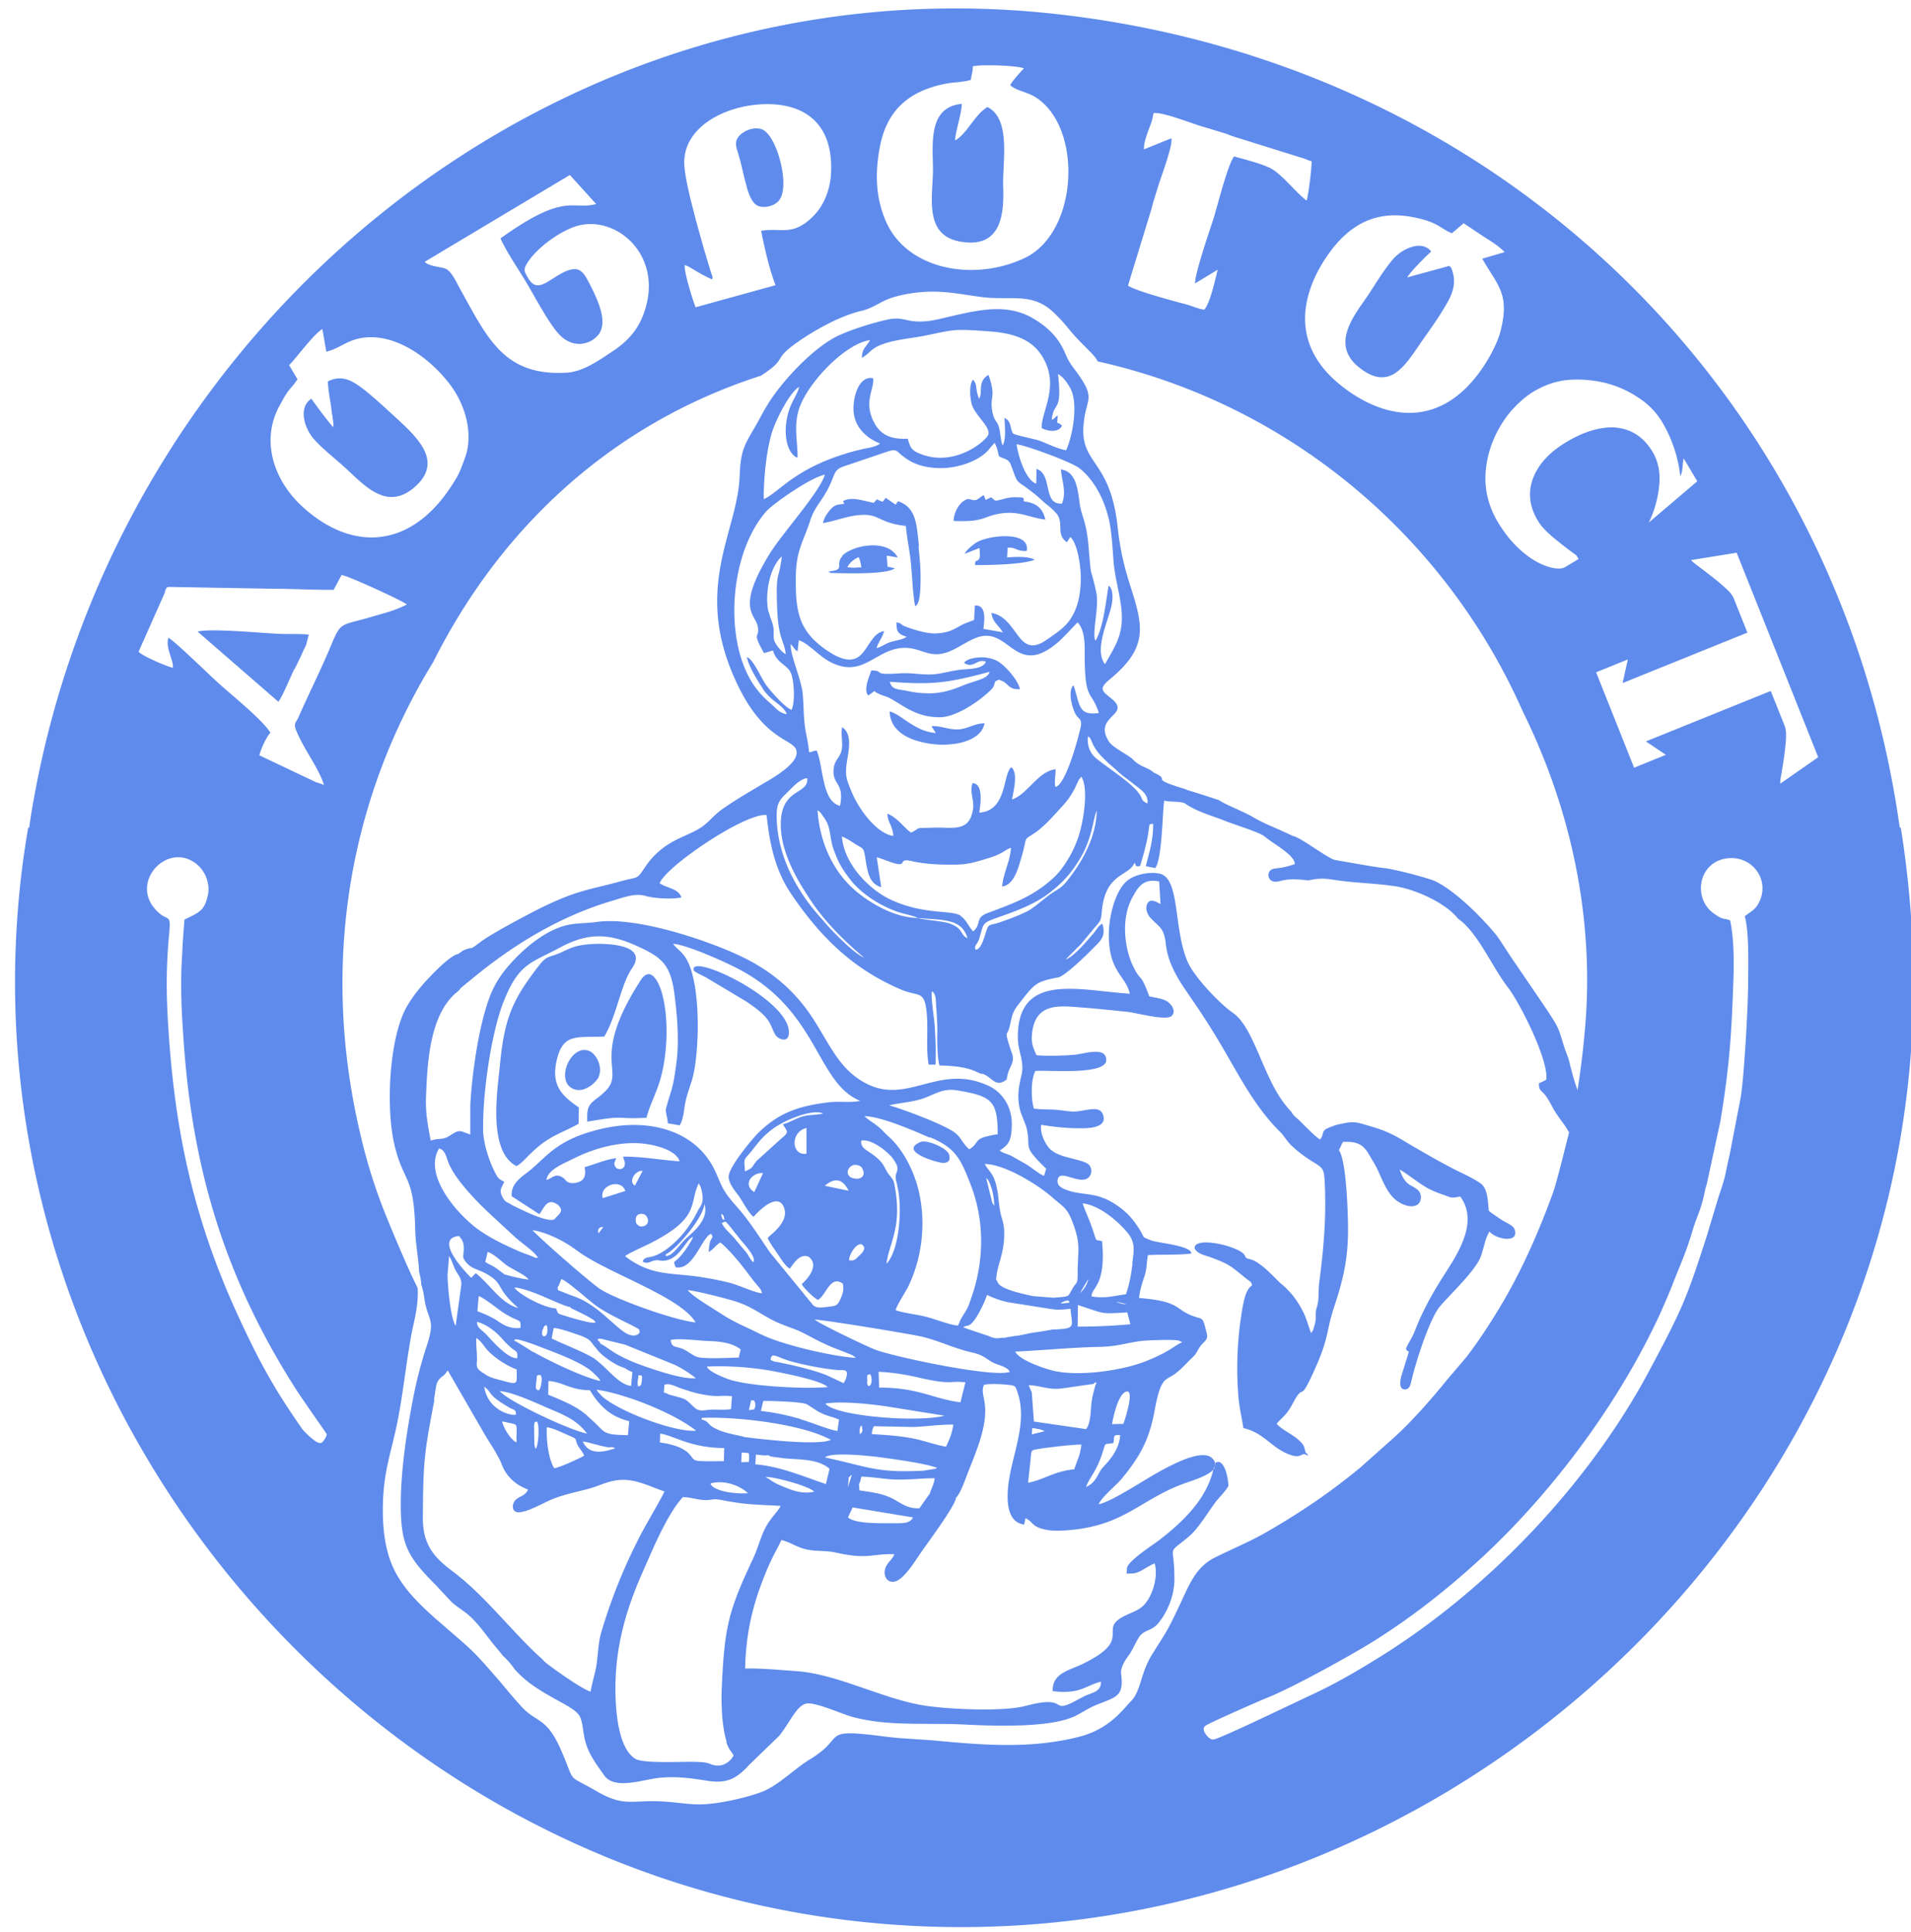 <svg xmlns="http://www.w3.org/2000/svg" width="93" height="94" viewBox="0 0 93 94"><path fill="#5f8bec" d="M46.803 11.768c-1.76-.268-1.454-1.93-1.403-3.311.038-1.176-.358-3.248 1.404-3.401 0 .46-.332 1.432-.32 1.777.587-.332.945-1.253 1.57-1.624 1.161.576.728 2.66.766 3.862.05 1.342-.09 2.992-2.004 2.697zM76.77 53.043c.28-1.713.408-3.426.434-3.976.255-5.025-.894-10-3.102-14.461-3.752-8.479-11.332-14.936-20.675-17.02-.153-.268-.243-.332-.728-.83-.587-.576-.701-.806-1.11-1.241-.383-.396-.753-.78-1.467-.933-.677-.141-1.494-.026-2.247-.116-.727-.09-1.416-.23-2.144-.268a6.91 6.91 0 00-2.13.23c-.767.205-.996.537-1.698.703-1.098.256-2.4 1.023-3.152 1.56-.958.678-.613.729-1.162 1.19-.217.178-.383.28-.549.396-7.44 2.39-12.787 7.595-15.965 13.95-4.084 6.635-5.526 14.767-3.497 23.13a26.02 26.02 0 001.136 3.618c.281.703 1.162 2.826 1.608 3.682.064.768-.178 1.675-.255 2.046-.319 1.598-.46 3.337-.817 4.91-.255 1.125-.523 1.93-.6 3.184-.063 1.15.013 2.352.422 3.337.446 1.061 1.263 1.854 2.105 2.608l1.034.895c.906.78 1.085.998 1.902 1.931.472.537.83 1.01 1.327 1.534.689.716 1.161.473 1.838 1.995.79 1.79.216 1.163 1.735 2.046 1.391.805 1.71.422 3.229.511.587.026 1.187.14 1.774.14.868.014 2.437-.344 3.165-.651.766-.333 1.506-1.1 2.246-1.547 1.57-.947.727-1.381 2.527-1.228.587.051 1.136.14 1.71.192.613.051 1.212.077 1.812.128 2.323.217 4.671.422 7.032-.18 1.136-.293 1.774-.881 2.323-1.508.14-.166.306-.294.42-.511.32-.601.333-1.228.843-2.033.753-1.202.715-1.087 1.366-2.468.434-.934.753-1.726 1.608-2.174.88-.447 1.748-.792 2.565-1.266 1.774-1.023 3.14-1.969 4.543-3.12l1.493-1.33c.906-.78 1.991-2.02 2.757-2.966l.893-1.048c.638-.806 1.391-1.982 1.915-2.89.906-1.572 1.697-3.362 2.373-5.242.102-.294.32-1.125.753-2.851-.204-.384-.536-.742-.765-1.151-.115-.217-.23-.435-.358-.614-.217-.307-.344-.217-.344-.626.14-.064.242-.103.357-.18.128-.958-1.315-3.784-1.876-4.5-.791-1.023-1.43-2.634-2.425-3.337-.574-.742-2.042-1.42-3.063-1.573-.944-.14-1.825-.153-2.769-.281-.472-.064-.779-.154-1.442 0-1.213-.154-1.302.076-1.634.064-.395-.026-.434-.588-.012-.64.433-.05.587-.09.982-.217.026-.435-1.123-1.036-1.48-1.355-.204-.18-1.544-.601-1.863-.73-.69-.28-1.392-.447-2.004-.869-.179-.115-.83-.064-1.008-.14-.09.665-.102 2.838-.434 3.286l-.46-.09c.18-.729.358-1.253.358-2.058-.243.013-.153-.051-.256.55-.05.306-.14.639-.217.946-.025.076-.127.447-.14.473-.013.025 0 .115-.153.09-.153-.026-.026-.026-.14-.167-.281.678-1.443.473-1.596 2.404-.038.447-.102.46-.319.716l-.689.831c-.09.102-.179.166-.255.256l-.498.498c.396-.127 1.06-.933 1.353-1.265.153-.167.23-.384.434-.474.204.601-.115.857-.383 1.126-.242.255-1.417 1.419-1.761 1.483-1.072.204-1.136.281-1.927 1.304-.345.435-.307.588-.46 1.164-.089.32-.178.179-.076.575.064.23.127.422.204.626.191.537-.191.665-.243 1.292-.497.396-.65 0-1.059-.218-.153-.089-.115 0-.344-.115-.562-.28-1.187-.32-1.876-.345-.128-.473-.102-1.33-.102-1.867-.013-.306-.026-.613-.052-.92-.038-.345.026-.652-.204-.818-.089.127.115 1.406.128 1.687.038.601.064 1.266.038 1.88h-.332c-.14-.742-.025-1.65-.089-2.43-.102-1.24-.37-.843-1.263-1.227-2.374-1.01-3.957-2.608-5.335-4.641-.727-1.074-1.046-2.302-1.2-3.849-1.072-.102-4.951 2.544-5.206 3.324.408.256.918.256 1.059.69-.447.09-1.315.052-1.749-.076-.523-.153-1.11.09-1.595.23-2.565.755-4.85 2.148-6.853 3.81l-.549.448c-.05.102-.178.192-.268.269-1.263 1.138-1.353 3.452-1.416 5.037-.026.793.089 1.368.23 2.11.42-.14.574 0 .956-.256.46-.307.46-.217.97-.038v-1.42c.077-1.495.396-3.746.894-5.14.28-.805.702-1.367 1.148-1.853.677-.73 1.685-1.573 2.731-1.79.434-.09.932-.077 1.391-.141 1.966-.281 5.59.959 7.198 1.764 1.404.704 2.438 1.637 3.216 2.788.88 1.304 1.34 2.634 2.719 3.324 2.029 1.023 3.522-1.023 5.934.103.715.332 1.136 1.086 1.123 1.88-.013.83-.179.984-.587 1.265.128.115.37.166.561.256l.562.32c.345.165.778.575 1.034.651l.102-.345c-1.238-1.202-.69-.92-.97-2.046l-.28-.728c-.18-.665-.103-1.151.05-1.79.153-.64-.166-1.126-.179-1.765-.05-3.286 3.012-2.327 5.45-2.186-.204-.883-.983-1.023-1.021-2.75-.026-1.035.344-2.352.944-2.787.345-.256.996-.409 1.519-.307 1.021.218.664 2.673 1.378 4.31.32.715 1.519 1.994 2.195 2.467.51.345.881 1.15 1.136 1.726.472 1.049.88 2.2 1.646 3.018.09.102.039.038.103.14.089.141.204.205.37.371.191.192.791.806.995.908.192-.269.064-.384.306-.524.128-.064.46-.192.613-.218.727-.153.766-.128 1.417.064 1.072.307 1.34.512 2.271 1.061.69.397 1.391.806 2.144 1.177.32.153.817.396 1.072.588.332.256.332.844.383 1.317.14.128.46.332.626.447.178.116.561.269.625.448.255.716-.906.499-1.225.115l-.14.294c-.116.333-.205.793-.332 1.049-.294.6-1.187 1.483-1.634 1.969-.37.396-.46.498-.74 1.112-.345.767-.702 1.867-.92 2.723-.063.256-.089.537-.344.537-.306 0-.23-.421-.178-.639l.331-1.061c.077-.294 0-.038-.102-.281.128-.307.294-.512.434-.87.358-.933.855-1.828 1.378-2.647.588-.933 1.787-2.595.83-3.887-.498.09-.383.064-.868-.102a4.48 4.48 0 01-.766-.332c-.459-.269-.918-.652-1.314-.883.102.32.242.576.46.73.242.153.586.255.574.639-.026.422-.396.485-.753.37-.957-.32-1.085-1.342-1.57-2.122-.37-.614-.485-1.01-1.468-.959-.089.14-.114.256-.204.396.37.512.447 3.043.447 3.887 0 1.432-.243 2.43-.65 3.67-.46 1.38-.23 1.509-1.035 3.26-.663 1.458-.446.589-.868 1.266-.127.23-.242.46-.395.665-.153.217-.434.435-.523.575.319.358.97.576 1.276 1.01.102.154.076.27.153.41.051.076.038-.077.09.14-.345-.255-.243.18-.894-.064-.893-.332-1.238-1.06-2.246-1.29-.09-.576-.217-1.075-.255-1.689-.09-1.253-.039-2.57.153-3.797.038-.269.09-.55.153-.806.153-.575.357-.626.37-.652-.025-.192-.128-.204-.255-.307-.779-.626-.817-.716-1.8-1.074-.28-.09-.638-.179-.74-.422-.038-.588 1.978-.153 2.4.282l.05.076c.077.128-.076-.012.077.115.077.052.128.039.242.077.524.18 1.175.946 1.43 1.164.485.396.83.856 1.123 1.457.14.307.23.652.344.946l.026-.025.025-.026.052-.102c.063-.179.127-.41.127-.588-.013-.512.051-.37.115-.793.038-.294.013-.614.051-.895.204-1.547.345-3.069.28-4.654-.037-.933-.037-.908-.663-1.291-.37-.23-.855-.601-1.097-.883-.14-.166-.281-.396-.434-.537-1.174-1.163-1.927-2.62-2.77-4.066a36.816 36.816 0 00-1.531-2.403c-.485-.717-1.136-1.573-1.25-2.686-.09-.78-.332-.805-.715-1.214-.14-.14-.307-.435-.192-.703.14-.32.485-.09.651 0l-.064-1.1c-.804-.166-1.046.307-1.314.793-.536.984-.409 2.455.09 3.426.357.69.305.192.74 1.368.293.077.586.09.842.23.166.09.523.46.242.73-.28.242-1.748-.167-2.157-.205-.765-.077-1.544-.166-2.31-.218-1.072-.089-2.17-.191-2.322 1.28-.051.472.064.702.217 1.048.46.05 1.429.025 1.901-.026.447-.051 1.506-.41 1.493.268-.012.742-2.782.474-3.445.525-.23.409-.217 1.368-.077 1.828.268.051.638.038.919.051.293.013.574.064.868.09.625.064 1.39-.384 1.582.166.217.64-.702.665-1.212.652-.6 0-1.25-.077-1.8-.166-.076.435.243 1.023.473 1.215.331.28.79.358 1.263.485.217.064.46.115.587.243a.445.445 0 01-.025.627c-.422.358-1.315-.384-1.48.038a.371.371 0 00.025.307c.064.102.191.18.332.23.855.345 1.48.051 2.54.793.459.32.752.64 1.071 1.15.268.435.077.346.574.538.345.128 1.902.243 1.953.626-.306.09-1.761.051-2.118.09-.077.396-.039.652-.18 1.061-.114.332-.216.665-.254 1.023 2.003.153 1.748.55 2.603.87.434.166.485.038.613.536.14.537.166.525-.14.831-.23.243-.218.422-.486.665-.293.282-.574.614-.919.844-.14.09-.242.128-.37.23-.357.282-.472 1.19-.587 1.727-.268 1.317-.753 2.11-1.557 3.094-.268.32-.97.882-1.123 1.24.485-.102 1.366-.652 1.787-.895.625-.37 3.037-1.956 3.714-1.368.098.088.15.176.17.255.386-.268.621.546.646 1.1-.063.192-.51.64-.65.831-.422.576-.804 1.24-1.264 1.637-1.136.959-.714.281-.714 2.071 0 .857-.37 1.65-.779 2.148-.306.371-.587.307-.855.576-.153.14-.383.703-.549.933-.166.243-.46.601-.408.998.153 1.137-.332 1.1-1.315 1.521-.344.153-.612.345-.957.511-1.2.563-3.905.474-5.385.397-1.85-.09-3.676.102-5.424-.37-.51-.142-1.787-.717-2.22-.653-.486.077-.818.92-1.34 1.573L36.44 85.89c-.638.716-1.149.895-2.03.754-.88-.14-1.748-.256-2.667-.09-.778.141-1.901.46-2.335-.166-.472-.665-.842-1.138-.983-1.93-.178-1.023-.038-1.036-1.225-1.688-1.123-.614-1.608-.96-2.144-1.534a3.584 3.584 0 00-.574-.665l-.409-.499c-.434-.524-.83-1.138-1.352-1.56-.281-.217-.6-.409-.804-.626l-.715-.768c-1.404-1.406-1.723-1.994-1.697-4.142.025-1.675.331-3.593.65-5.192a20.26 20.26 0 01.613-2.3c.447-1.356.051-1.19-.115-2.29a3.35 3.35 0 00-.153-.69 2.368 2.368 0 00-.102-.601c-.026-.665-.179-1.394-.192-2.097-.063-2.66-.561-2.225-1.008-4.092-.434-1.828-.255-5.216.587-6.712.294-.525.728-1.049 1.098-1.432.217-.23 1.046-1.1 1.416-1.151l.23-.166c.587-.256.217.064.842-.41.524-.409 2.578-1.495 3.204-1.79 1.62-.767 2.17-.767 3.739-1.201.727-.192.676-.052 1.046-.614.958-1.445 2.093-1.47 2.872-2.059.332-.255.51-.511.88-.78.639-.46 1.34-.856 2.042-1.278.434-.256 1.85-1.036 1.583-1.663-.243-.55-1.697-.46-3.037-3.567-1.902-4.385.178-7.032.293-9.679.051-1.317.217-1.521.804-2.532.204-.358.383-.716.6-1.06.689-1.1 2.157-2.673 3.344-3.261.663-.32 1.722-.652 2.5-.819.652-.127.83.09 1.443.103.549.012.944-.103 1.442-.218 1.493-.345 2.859-.677 4.122.051.728.422 1.264.934 1.596 1.727.216.511.37.639.638 1.022.88 1.254.331 1.138.242 2.558-.102 1.828 1.327 1.61 1.672 4.897.115 1.048.293 1.803.587 2.749.65 2.033.944 3.056-1.008 4.654-.536.447-.307.563.115.908 1.008.818-.92.83-.128 2.084.179.294.944.652 1.149.857.408.422.714.37 1.046.664.919.41-.383.23 1.595.819-.127 0 .268.076 1.583.524.319.217.868.41 1.557.767.65.397 1.136.537 2.029.972.293.013 1.736 1.112 2.042 1.163.28.052 2.016.358 2.297.384.625.064 1.889.41 2.425.588.663.23 1.94 1.253 3.127 2.672.28.384.497.755.778 1.164l1.595 2.34c.728 1.1.626.959.957 2.007.103.294.179.435.256.767.05.23.217.857.357 1.228zM59.12 71.199v.013a.268.268 0 01-.051.218 6.111 6.111 0 01-.018.07.507.507 0 00.043-.058l.051-.217a.35.35 0 00-.007-.039.439.439 0 00-.018.013zm-.069.302c-.267.314-1.022.536-1.322.645-2.285.792-3 2.173-6.024 2.327-.28.013-.561.013-.842-.051-.677-.141-.574-.384-.957-.55l-.064.307c-.753-.09-.855-.972-.791-1.726.127-1.599 1.02-3.184.446-4.77-.09-.243-.09-.255-.357-.294-.332-.038-.906-.076-1.25-.013-.269.576.446.844-.282 2.954-.153.448-.319.857-.497 1.304-.102.256-.37 1.049-.587 1.24-.013.384-1.557 2.43-1.813 2.826-.242.358-.727 1.113-1.123 1.24-.357.116-.6-.191-.523-.562.064-.32.357-.473.46-.755-1.136-.038-1.251.282-2.897-.09-.473-.101-.958-.037-1.417-.152-.447-.103-.804-.371-1.187-.448-.127.307-.395.729-.65 1.33-.69 1.61-1.073 3.068-1.111 4.922.715-.025 1.774.077 2.514.128 1.978.14 4.186 1.356 6.215 1.675 1.149.18 3.854.307 4.926.013 1.927-.511 1.328.243 2.08-.077.332-.14.575-.307.894-.447.344-.14.69-.192.69-.652-.754.179-.996.626-2.35.46-.037-.87.805-1.01 1.443-1.317 2.476-1.202.804-1.637 1.927-2.276.332-.192.638-.256.944-.486.422-.307.855-1.317.651-2.135-.357.128-.714.46-1.059.486l-.306.013.012-.269c.052-.358 1.238-1.112 1.557-1.355 1.926-1.47 2.425-2.562 2.65-3.445zM1.422 40.269c.064-.473.14-.96.23-1.432C5.901 15.374 27.328-1.938 51.281.67c21.85 2.378 38.236 18.617 41.171 39.599h.051c.255 1.598.434 3.222.536 4.884 1.71 28.424-23.673 51.81-51.98 48.255C16.444 90.314-1.895 67.401 1.04 42.545c.09-.755.204-1.522.332-2.276zm14.204 29.945c.153-.09.306-.397.268-.448-.357-.524-1.174-1.675-1.519-2.212-3.573-5.613-5.105-11.06-5.475-17.478a29.001 29.001 0 01-.076-2.775c.012-.473.05-.908.064-1.38l.089-1.177c.74-.358.97-.435 1.136-1.176.127-.537-.102-1.215-.626-1.586-1.378-.984-3.14.92-1.927 2.263.626.703.779.064.664 1.279-.128 1.457-.14 2.608-.051 4.168.28 4.82 1.085 9.244 3.369 14.231 1.072 2.34 1.825 3.695 3.19 5.639.052.064.702.754.894.64zm68.34-28.436c-1.34.23-1.595 1.981-.523 2.697.447.307.37.167.753.307.179.78.192 1.982.166 2.737-.09 2.761-.191 4.334-.638 7.032l-.664 3.069c-.038.14-.063.191-.089.32-.179.933-.37 1.163-.613 1.968-.306 1.049-.6 1.65-.97 2.609-.165.422-.344.83-.536 1.266-1.927 4.257-5.117 8.617-8.601 11.878-1.62 1.509-3.408 2.94-5.36 4.168-1.123.703-3.74 2.148-5.028 2.698-.485.192-2.757 1.19-3.165 1.42a.48.48 0 00-.09.076c-.14.192.256.665.447.614.28-.013 4.16-1.893 4.964-2.263 1.136-.537 2.298-1.228 3.357-1.893 5.322-3.375 10.056-8.49 12.864-13.745 1.633-3.056 1.825-3.516 2.795-6.508l.612-2.033c.383-1.112.268-.92.524-1.995l.536-2.774c.178-1.036.37-4.565.37-5.716 0-.754.05-2.365-.166-3.132.383-.282.549-.345.727-.742.498-1.125-.46-2.276-1.672-2.058zM74.752 18.98a4.11 4.11 0 00-.791.588c-.242.217-.46.46-.65.716-.562.78-.894 1.611-.996 2.519-.102.908.09 1.764.561 2.57.281.473.587.87.906 1.19.32.319.638.562.945.74.319.18.6.282.855.333.255.051.46.038.6-.051l.638-.384-.102-.179a19.84 19.84 0 01-1.187-.92c-.332-.294-.562-.537-.69-.767-.446-.742-.497-1.484-.178-2.2.28-.626.804-1.176 1.582-1.636.817-.486 1.57-.716 2.26-.704.829.039 1.467.435 1.926 1.202.281.473.383 1.036.307 1.688a5.215 5.215 0 01-.498 1.74l2.36-2.008-.663-1.113a2.532 2.532 0 00-.05.422c-.026.218-.065.371-.116.435a6.573 6.573 0 00-.855-2.583 3.623 3.623 0 00-1.161-1.215 5.138 5.138 0 00-1.62-.728 5.804 5.804 0 00-1.762-.154 3.825 3.825 0 00-1.608.499zm12.099 16.34c.064.154.076.359.064.64-.013.281-.052.562-.09.856-.038.295-.09.563-.127.819a2.568 2.568 0 00-.064.498l1.85-1.29-.944-2.366-2.08-5.217-.945-2.366-2.22.358c.05.064.178.167.382.32.205.154.422.32.651.499.23.179.447.358.651.55.204.179.332.345.396.498l.663 1.662-6.074 2.455.255-1.15-1.544.626.357.895 1.136 2.851.357.896 1.544-.627-.97-.652 6.075-2.455.664 1.662zM66.112 17.856c-1.429-1.177-.089-2.647.524-3.58.357-.55.663-1.062 1.11-1.611.472-.589 1.48-1.01 1.902-.422-.243.204-1.047 1.022-1.162 1.253l1.876-.512c.204-.05.115-.064.243.013.357.78.025 1.407-.281 1.918-.332.563-.715 1.1-1.085 1.624-.855 1.227-1.582 2.583-3.14 1.304zm-1.505-5.434c-1.187 1.713-1.902 4.194.523 6.227 1.57 1.316 4.084 2.352 6.24.204.766-.754 1.468-1.982 1.66-2.762.459-1.815-.166-2.212-.894-3.503l1.085-.32c-.268-.294-.715-.562-.996-.741l-.995-.665-.574.486c-.51-.205-.626-.46-1.442-.678-1.978-.537-3.42.051-4.607 1.752zM56.12 9.838a6.428 6.428 0 01-.128.473l-1.097 3.58c.255.23 2.246.767 2.795.908.331.09.612.23.918.268.294-.345.524-1.445.651-1.943l-1.097.665c-.026-.46.727-2.634.88-3.107.192-.614.728-2.75 1.021-3.069.485.14 1.506.384 1.902.652.523.345 1.097 1.087 1.62 1.496.077-.153.269-1.7.243-1.918-.179-.038-.268-.102-.447-.153l-3.356-1.05c-.166-.05-.28-.115-.46-.166l-.97-.294c-.523-.14-2.003-.742-2.45-.678-.05.167-.05.282-.102.422-.127.371-.396.96-.37 1.343L57 6.73c.102.268-.46 1.79-.6 2.212l-.268.87zM43.154 10.86c1.046 2.25 4.224 2.864 6.7 1.7 2.616-1.227 2.858-6.29.587-7.8-.434-.293-.97-.332-1.277-.613.039-.14.536-.69.664-.818-.28-.141-2.067-.205-2.489-.103.013.269-.076.448-.089.652-.204.103-.868.128-1.148.18-1.825.332-2.961 1.278-3.293 3.145-.204 1.1-.242 2.39.345 3.657zm-9.827 2.033c-.064.268.383 1.7.523 2.058l3.892-1.074c-.319-.83-.536-1.828-.701-2.646.982-.167 1.531.294 2.54-.716.586-.589.854-1.433.867-2.213.064-2.365-1.366-3.26-3.178-3.234-1.952.025-4.045 1.112-3.969 2.928.039.741.37 1.956.575 2.749.127.473.268.959.395 1.419l.32 1.061c.089.269.101.23.063.37-.51-.23-.727-.383-1.149-.626zM27.724 8.52l-7.057 4.22c.178.204.727.242.982.319.307.102.55.652.74.997 1.34 2.404 2.132 4.245 5.17 4.079.842-.051 1.582-.6 2.322-1.087.753-.511 1.174-1.074 1.417-1.713 1.11-2.877-1.34-4.974-3.318-4.31-.856.295-2.004 1.152-2.387 1.893-.115.23-.064.32.102.601.268.46.549.448 1.021.154.345-.205.779-.537 1.2-.576.42-.038.6.371.83.819.382.754.816 1.738.408 2.327-.332.473-1.238.83-2.004-.039-.46-.537-1.021-1.572-1.404-2.237-.446-.78-1.008-1.547-1.39-2.366 3.177-2.288 3.483-1.355 4.657-1.675L27.737 8.52zM13.571 19.798c-.88 1.688-.23 3.58 1.123 4.833 2.412 2.225 5.258 2.084 7.249-.946.396-.588.46-.793.69-1.42.37-.996.127-2.39-.703-3.515-.97-1.304-2.616-2.494-4.173-2.327-.855.09-1.161.511-1.876.69l-.191-1.1c-.421.23-1.328 1.484-1.621 1.752l.408.69c-.383.576-.37.32-.906 1.356zm-5.539 9.014l-1.289 2.903c.256.243 1.392.716 1.672.78.051-.333-.383-.997-.217-1.458.256.102 2.08 1.893 2.476 2.238.574.524 2.08 1.726 2.489 2.378-.204.192-.51.895-.536 1.1l2.744 1.304c.153.05.268.077.395.14-.23-.792-.983-1.739-1.353-2.66-.14-.344 0-.395.102-.613.485-1.112 1.11-2.353 1.545-3.4.561-1.344.446-1.037 2.106-1.535.65-.192 1.02-.269 1.633-.576-.191-.179-2.96-1.445-3.178-1.432l-.383.716c-.97.013-1.94-.05-2.91-.05l-5.117-.09c-.14.025-.14.115-.191.243zm6.292 3.734c-.153.32-.613 1.42-.778 1.598L9.615 30.73c.715-.166 3.088.077 4.071.115.332.013 1.072-.012 1.34.039l-.115.447c-.05.154-.128.269-.191.422-.115.269-.256.537-.383.806zM37.947 9.71c-.243.345-.804.435-1.085.294-.332-.166-.485-.754-.574-1.112-.115-.422-.192-.819-.307-1.228-.14-.511-.306-.767.051-1.112.32-.294.83-.384 1.11-.23.69.37 1.29 2.685.805 3.375zM16.774 22.739c-.472-.435-1.046-.87-1.48-1.355-.51-.563-.778-1.586-.14-1.982.319.447.714.984 1.059 1.38.013-.05.013-.05.013-.114s0-.064-.013-.141l-.038-.294c-.039-.192-.051-.384-.077-.55-.051-.332-.14-.805-.14-1.125.727-.37 1.276.026 1.786.422.51.409 1.009.87 1.494 1.317 1.072.984 2.36 2.16.944 3.401-1.366 1.19-2.438-.077-3.42-.972zm32.224 4.386c.307-.026 1.073-.077 1.353.115-.625.23-2.13.256-2.897.256-.012-.333.115-.116.205-.32.05-.102.012-.371.012-.512l-.727.282c.09-.18.37-.422.574-.55.587-.358 2.63-.588 2.45.409-.497.038-.548-.205-.931-.153l-.026.46zm1.877-1.829l-.003-.013h.003zm-.003-.013c-.854-.115-1.313-.46-2.282-.28-.766.14-.715.408-2.182.344.013-.396.23-.78.472-.959.268-.191.32-.064.536-.05.153.012.306-.18.46-.244l.089.23.268-.127c.217.153.115.217.523.102.472-.128.562-.115 1.021-.09.115.18-.013.052.064.192.595.064.914.34 1.03.882zm-6.174 1.28c.05.498.102 1.01.102 1.52 0 .256 0 1.075-.153 1.305-.102.14 0 .038-.115.102-.115-.678-.128-1.266-.192-1.969-.05-.665-.204-1.291-.255-1.93-1.187-.129-1.289-.512-1.94-.538-.765-.025-1.429.294-2.093.397.051-.269.217-.486.345-.64.217-.243.319-.255.69-.294-.052-.14-.129-.128.114-.204.408-.115.919.09 1.327.153l.14-.166.281.115.051-.051.102-.14.485.332.115-.167c.906.307.906 1.151 1.021 2.2zm-3.714.485c.472-.511 2.208-.87 2.705.077l-.535-.09.038.537.357.077c-.383.32-2.501.243-3.114.23l-.115-.064.115-.026c.702-.076.192-.332.562-.728zm.702.563h.23c-.026-.167-.051-.384-.14-.5-.218.103-.447.282-.537.487l.217.025h.23zM29.14 52.39c-.115.269-.651.754-1.136.627-1.046-.269-.28-2.212.638-1.893.357.115.702.767.498 1.253zm-.97 1.496l-.013.793c-.587.332-1.136.511-1.659.882-.727.511-1.02 1.01-1.365 1.176-1.443-.729-.894-3.887-.804-4.91.204-2.199.6-3.107 1.646-4.513.676-.908.561-.64 1.302-.959.204-.09.344-.166.548-.243.651-.256 2.119-.256 2.744.038.434.205.485.537.192.96-.55.792-.728 2.263-1.353 3.324-1.34.064-2.017-.192-2.323 1.189-.28 1.266.345 1.739 1.085 2.263zm3.93-1.253c-.178.575-.497 1.19-.638 1.752-1.633.09-.893-.154-2.884.192 0-.448-.025-.678.243-.947.217-.204.319-.217.65-.55.983-.997-.778-1.521 1.698-5.37.498-.78.906.09 1.06.665.331 1.253.254 3.018-.128 4.258zm10.48-19.026c-.344.243-.306.256-.357.192-.192-.307.09-.895.179-1.176.701 0-.052.243 1.39.14.55-.038 1.034.077 1.57.052.46-.026.932-.18 1.391-.23.409-.039 1.085-.026 1.226-.384-.409-.192-.613.37-1.06.05.051-.076 0-.012.09-.089.191-.14.574-.179.79-.179.333.013.626.09.856.256.306.218.868.818.983 1.292-.55.038-.562-.269-.868-.397-.28-.115-.153-.038-.23-.025-.191.025-.09.23-.28.422-.55.562-1.71 1.355-2.502 1.368-1.123.012-1.736-.525-2.412-.908-.294-.154-.472-.14-.779-.345zm5.59-.92c-1.978.524-2.718.652-4.862.486.076.383.382.357.79.434.41.09.716.128 1.15.128.587 0 1.135-.179 1.62-.384.677-.268 1.174-.306 1.29-.652zm-2.82 2.646c.459-.025.855.192 1.314.154.434-.026.779-.294 1.25-.294-.178.933-1.62 1.125-2.526 1.01-1.021-.128-2.055-.537-2.093-1.586.332.077.727.422 1.034.601.344.218.727.41 1.212.448l-.204-.32zM34.4 47.583c-.115-.077-.613-.282-.638-.371-.268-.92 4.9 1.508 4.62 3.145-.064.384-.524.205-.651-.013-.294-.498-.14-.78-1.43-1.624zm10.414 7.978c.293-.115 1.289.294 1.378.626.064.256-.026.384-.268.397-.255.013-2.259-.563-1.11-1.023zm-.128-10.894c.153.077 1.097.14 1.442.243.779.23.562.563.957.742-.28-.985-1.225-.87-2.399-.985-.587-.243-.83-.14-1.825-.665-.549-.294-1.11-.741-1.417-1.125-.408-.511-.65-.882-.906-1.637-.115-.358-.115-.677-.217-1.022a1.542 1.542 0 00-.217-.435c-.115-.154-.166-.269-.319-.358.09 1.317.575 2.621 1.493 3.58.6.64 2.042 1.65 3.408 1.662zm-7.542-11.136c-.205-.295-.74-1.138-.792-1.56.332.128.677 1.023.957 1.393.23.307.894 1.062 1.213 1.177.179-.384.127-1.394-.026-1.778-.153-.409-.702-.485-.88-1.112l-.434.128c-.6-1.074-.23-.678-.294-1.24-.076-.665-1.135-.831.575-3.606.638-1.023 2.412-2.966 2.68-3.836-.702.128-2.54 1.432-2.846 1.777-1.544 1.752-1.966 5.09-1.162 7.352.32.895.753 1.496 1.417 2.046.217.192.383.435.74.473-.191-.46-.702-.562-1.161-1.214zm1.633-11.265c-.65-.345-.689-1.713-.242-2.647.102-.217.306-.55.357-.793-.421.218-1.11 1.522-1.327 2.225-.268.87-.409 2.276-.396 3.235.779-.332 1.608-1.688 4.837-2.442.191-.038.69-.115.817-.269-.6-.23-1.187-.728-1.276-1.483-.077-.69.23-1.84.944-1.688.077.486-.472 1.126.025 2.11.294.588.766.882 1.66.831.114.371.14.525.497.69 1.736.78 3.318-.587 3.42-.882.14-.383-.689-.971-.816-1.534-.077-.345-.115-.857.064-1.138.05.039.025 0 .076.077.077.115.09.23.102.358.038.243.051.281.128.486.204-.32-.102-.831.46-1.164.395 1.164.038.985.19 1.816.09.447.23.422.32.742.076.268.076.652.178.882.179-.32.102-.934.09-1.343.332.154.255.448.408.755.243.128.996.243 1.34.37.37.141.855.384 1.25.448.307-.652.613-2.263.205-3.018-.153-.28-.37-.575-.6-.69.217 1.93-.204 1.279-.306 2.225.217-.09.09-.09.293-.205l-.025.345c.115.052.166.064.23.154-.154.332-.651.281-.983.115-.051-.729.817-1.918.153-3.26-.447-.908-1.225-1.305-2.489-1.433-.484-.038-1.403-.115-1.876-.076-.484.038-1.174.217-1.684.307-.715.127-1.723.204-2.297.6-.166.116-.37.359-.562.435.013-.473.23-.537.396-.856-1.213.153-3.14 2.173-3.484 3.452-.217.78-.039 1.47-.039 2.237zm15.353 6.61c.025.192 0 .371-.026.537-.14.742-.88 2.187-.331 2.903.638-1.113 1.008-1.624.727-3.197-.102-.6-.255-1.163-.306-1.777-.051-.64-.077-1.279-.192-1.892-.191-.985-.689-2.059-1.48-2.673-.357-.28-2.476-1.074-3.05-1.163.102.703.485 1.777.957 1.918l.013-.716c.804.255.28 1.751 1.238 1.687.23-.562 0-1.074-.051-1.662.74.103.816.934.918 1.675.103.703.32.78.434 2.136.14 1.687.077.805.37 2.173.154.716-.23 2.008-.038 2.353.383-.652.498-1.854.638-2.685.128.102.166.243.179.396zm-5.31 1.893l-.02-.004.02.042zm-.02-.004c-.182-.337-.48-.45-.553-.942 1.314.23 1.263 2.276 2.654 1.33.447-.308.932-.614 1.212-1.062.358-.55.485-1.24.485-1.982 0-.588-.166-1.675-.51-1.982l-.166.256c-.549-.37-.14-.92-.485-1.368a3.043 3.043 0 00-.472-.448c-.179-.14-.332-.294-.51-.447-1.136-.934-.83-.37-1.264-1.509-.115-.294-.32-.268-.574-.409-.077-.269-.077-.41-.217-.652l-.217.243c-.485.665-1.621.984-2.374.984-.83 0-1.48-.204-2.055-.741-.217-.205-.357-.128-.676-.026l-1.965.665c-.677.217-.37.448-1.06 1.522-.242.37-.472.652-.625 1.138-.383 1.163-.702 1.444-.702 2.915 0 1.521.166 2.442 1.43 3.337 1.518 1.074 1.812.192 2.207-.358.179-.243.307-.448.664-.524-.077.307-.28.537-.37.83.28-.076.421-.217.715-.306.255-.077.548-.102.752-.243-.408-.14-.497-.217-.497-.703.255.038.191.102.408.192.396.153 1.072.37 1.531.345.753-.039.97-.294 1.366-.473l.472-.18.039-.703c.663-.063.408 1.023.42 1.138zm-11.39-1.006c.076.37.242.562.242.959 0 .332-.025.422.153.677.077.128.294.371.434.435-.076-.69-.37-.703-.421-2.314-.064-1.816.09-1.24.23-2.442-.626.562-.83 1.905-.651 2.685zm1.072 1.572c-.051.524.523 1.7.587 2.468.038.473.038.959.089 1.432.051.46.179.895.217 1.368.179 0 .14-.064.37-.077.332.755.242 2.481 1.136 2.686.23-1.177-.408-.985-.306-1.829.05-.409.28-.486.37-.831.102-.358-.039-.767.038-1.164.485.307.332 1.074.255 1.548-.14.792-.05.984.23 1.649.332.78 1.161 1.956 2.004 2.097-.013-.473-.294-.703-.281-1.087.523.217.88.767 1.148.92.587-.28.013-.204 1.149-.242.855-.026 1.685.243 1.863-.882.077-.473-.178-.806-.025-1.28.574.014.37 1.126.332 1.433 1.365-.09 1.135-1.867 1.557-2.212.357.294.089 1.202.038 1.573.791-.282 1.25-1.368 2.118-1.47 0 .319-.063.55-.012.856.548-.077 1.237-2.839 1.25-3.005.026-.358-.153-.281-.293-.588-.153-.32-.345-1.036-.09-1.343.026.039.013-.012.051.09l.115.396c.179.69.294.96 1.085.857-.37-1.164-.69-.511-.69-2.864 0-.537.014-1.15-.344-1.547-.383.383-.765.844-1.2 1.163-1.773 1.317-2.143-.754-3.483-.486-.536.103-1.11.589-1.672.78-.868.294-1.225-.204-2.03-.217-1.454-.013-2.041 1.573-3.713.652-.51-.281-1.008-.87-1.468-1.023l-.064.537c-.153-.076-.204-.23-.331-.345zm.79 6.534c-.382.038-.803.55-1.02.754-.409.384-.485.614-.447 1.368.09 1.675.894 3.197 1.902 4.399.153.179.293.332.434.499.357.422 1.429 1.521 1.914 1.713-.906-.754-1.876-1.713-2.54-2.698-.702-1.036-1.506-2.39-1.518-3.76-.013-1.815 1.34-1.457 1.289-2.25zm7.467 6.7c.293.179.408.55.625.754.434-.396.064-.652.702-.895 1.263-.473 2.208-.805 3.19-1.7.46-.41.983-1.24 1.238-2.046.217-.652.51-2.302.128-2.89l-.128.167-.089.191c-.179.41-.396.742-.69 1.062-.433.473-.918 1.048-1.467 1.393-.472.294-.242.128-.561 1.19-.128.409-.332 1.278-.92 1.342.065-.665.384-1.202.435-1.88-.358.115-.32.269-1.174.525-.69.204-.957.294-1.672.294-.69 0-1.366-.026-2.017-.18-.676-.153-.153.307-.842.103-.293-.09-.549-.205-.83-.281l.218 1.457c-.6-.192-.664-.741-.779-1.445-.076-.473-.09-.422-.434-.626-.204-.128-.472-.32-.702-.397.115 1.394 1.391 2.622 2.4 3.082 1.62.742 2.884.473 3.381.767zm.918 1.112c-.089.269-.293.371-.165.537.28-.038.42-.664.536-.997.089-.256.217-.217.485-.294.408-.128 1.352-.473 1.659-.69.319-.218.587-.46.918-.704.409-.294.536-.281.868-.703.728-.92 1.391-2.11 1.417-3.388-.191.422-.204 1.33-.83 2.365-.46.755-.88 1.19-1.518 1.675-.587.448-1.353.767-2.144 1.049-1.2.421-.958.32-1.238 1.163zm5.73-8.745c.639.511 1.71 1.176 2.068 1.713.191.281.064.294.383.448l.013-.09c-.013-.41-.383-.614-.651-.831-.294-.243-.587-.422-.842-.678l-.396-.345c-.357-.345-.625-.575-.83-1.061-.063-.154-.063-.18-.191-.256-.038.537.14.857.447 1.1zM32.499 54.64c-.013-.294-.141-.537-.077-.741.28-1.023.319-.844.497-2.187.14-1.074.039-2.314-.102-3.375-.166-1.24-.51-1.662-1.43-2.123-1.582-.792-2.654-.92-4.172-.09-1.404.755-1.978.742-2.731 2.673-.587 1.535-1.021 4.5-.97 6.304.05.652.293 1.393.587 1.969.127.243.191.32.434.422-.09.294-.268.358-.102.716.153.32.255.268.497.435.077.025 1.723.907 2.055.677.23-.268.472-.37.192-.677-.55-.422-.69.14-.932.434l-1.34-.87c-.064-.562.434-.92.727-1.137.945-.716 1.34-1.56 3.446-2.097 2.374-.614 4.441 0 5.437 1.496.293.435.383.754.612 1.24.204.422.498.742.779 1.061.574.652 1.033 1.394 1.57 2.174l2.08 2.544c.178.192.472.128.778.09.37-.038.421-.064.562-.358.115-.256.191-.473.115-.767-.613-.422-.792.55-1.2.793-.153-.039-.753-.627-.791-.768.331-.294.855-.933.331-1.33-.433-.191-.765.384-.906.576-.204-.077-.446-.486-.587-.69-.115-.18-.46-.64-.497-.806.255-.243 1.072-.831.778-1.509-.357-.805-1.455.473-1.468.486-.204-.14-.497-.678-.663-.933-.166-.256-.625-.73-.536-1.113.115-.511 1.097-1.687 1.365-1.969.996-1.01 1.966-1.368 3.433-1.547.55-.077 1.085.026 1.596-.077-2.183-.895-2.004-4.45-6.075-6.495-.574-.294-2.361-1.1-3.037-1.15.178.255.408.345.625.703.778 1.227.663 4.82.28 5.983-.114.358-.23.665-.306 1.036-.076.358-.089.844-.28 1.113l-.588-.103zm24.86 10.587c-.281-.064-1.608-.013-1.864.026-.74.102-1.097.256-1.94.281-1.403.026-2.756.166-4.147.23.166.371 1.2.755 1.761.908 1.25.333 3.433.026 4.607-.447 1.162-.46 1.353-.742 1.761-.921zm-7.313 6.918c.766-.154 1.302-.576 2.233-.652.128-.435.294-.653.345-1.202-.268-.026-2.233.191-2.374.28-.076.065-.076.231-.09.385l-.127 1.176zm.166-2.353l.625-.153c-.14-.09-.395-.128-.6-.154zm.09-.627l2.552.371c.191-.23.217-.69.242-1.035.038-.512.102-.665.204-1.074l.064-.154c-.178.013-.05-.025-.14.064-.485.064-1.047.153-1.532.217-.689.09-1.02-.14-1.633-.153l.153.345.102 1.394zm3.381 1.42c-.293.997-.65 1.266-.83 1.764.473-.204.55-.588.754-.87.178-.23.855-.805.906-1.649-.396-.038-.256.09-.332.384-.434.077-.37-.051-.498.383zm.983-1.304c.013 0 .638-1.829.09-1.548-.358.192-.575 1.19-.639 1.56zm-13.17 4.066l-.23.485c.37.32 1.582.282 2.131.282h.32c.33 0 .586-.026.714-.282zm-.23-.985l.191-.614-.153.14zm3.484 1.023c0-.013.472-.678.498-.703.076-.269.19-.422.242-.755-.625 0-1.238.077-1.863.064-.6-.013-1.162-.14-1.71-.14-.039.14-.039.255-.115.345l.025.32c.549.089 1.009.127 1.519.357.472.218.766.55 1.404.512zm.204-1.829l.561-.089c.064-.026.052-.026.09-.051-.702-.23-1.787-.371-2.59-.486-.639-.09-1.902-.217-2.553-.128l-.217.051c-.051.026-.064.039-.09.064 2.068.435 2.464.767 4.812.64zm-5.335 1.023c-.204-.255-1.914-.728-2.373-.716.383.205.255.23 1.033.537.409.167.868.294 1.34.18zm-4.25 12.186c-.242-.73-.28-1.918-.242-2.673.128-2.94.332-3.733 1.532-6.278.204-.435.344-.972.548-1.393.268-.563.664-.87.779-1.151-.906-.051-1.557-.051-2.438-.205-.191-.025-.395-.077-.587-.102-.255-.038-.344.025-.574.025-.408.013-.791-.153-1.161-.14-.779.87-1.442 2.493-1.978 3.708-.588 1.33-1.072 2.774-1.238 4.398-.14 1.381-.103 4.028.918 4.629.358.217 2.093.14 2.655.14 1.097 0 .842.128 1.264.18.408.05.727-.243.855-.486-.128-.23-.23-.282-.358-.653zm-6.802-15.011c-.484-.665-1.148-.921-1.901-1.24-.587-.256-1.685-.768-2.348-.832.383.486 3.356 1.893 4.25 2.072zm-2.488.728c.128-.153.191-1.163.051-1.317-.128.039-.115.013-.14.218l.012.767c0 .077 0 .166.026.243.013.064.013.051.038.09zm-2.897-5.37c-.026.41.051.742.025 1.164-.025.307.026.358.498.652.243.14.6.205.906.294.677.179.51.026.536-.588-.497-.18-1.187-.627-1.518-1.049-.102-.14-.281-.383-.434-.473zm-.255-2.94c.102-.077.115-.128.23-.218.114.051.803.78.944.933.242.256.676.653 1.123.755-1.136-.985-.676-1.164-1.532-1.65-.446-.255-.727-.23-1.02-.588-.205-.256-.103-.281-.103-.665 0-.28-.063-.396-.23-.6-1.352.127.575 2.02.588 2.032zm-.473.32c0-.32-.165-.461-.28-.679-.115-.204-.204-.562-.32-.69l-.076.908c.013.575.14 2.084.396 2.48zM32.6 61.058c.192-.09.536-.537.69-.703.331-.333 1.237-.96.995-1.765-.115.78-1.48 2.289-1.889 2.442.038.026-.09.154.204.026zm1.353-2.135c.128-.23.255-.358.243-.652-.013-.243-.077-.537-.192-.69-.485.984.115 1.674-2.412 2.94-.255.128-1.008.46-1.174.601 1.174.895 2.067.818 3.28.959a15.49 15.49 0 011.8.332c.459.115 1.224.486 1.582.512-.026-.205-.166-.294-.434-.64-.472-.626-1.008-1.342-1.583-1.828-.191.077-.331.333-.574.46.038-.87.306-.588.115-.882-.434.128-.855 1.803-1.723 1.624-.153-.384-.064-.14.37-.703.115-.128.447-.64.472-.767-.344.064-.689 1.304-1.646 1.138-.37-.064-.51.243-.804.05.166-.344.357-.025 1.136-.575.676-.485 1.161-1.125 1.544-1.866zm1.174.307c.077.191.051.076.128.128-.038-.205-.013-.192-.153-.307.012.076-.013.076.025.166zm.306.345c-.127-.154-.089-.154-.306-.077.064.23.46.563.562.69l.612.73c.128.153.217.383.358.498.166-.23-.396-.818-.613-1.087-.14-.179-.268-.332-.408-.511-.064-.09-.14-.166-.205-.256zm7.747 8.86c-.778-.114-2.259-.28-3.012-.14.485.614 4.492.933 5.794.588zm-.97-1.342c-.013.18-.025.218.038.345.205.026.205-.422.102-.575-.178.051-.14.013-.153.243zm-.37 2.698v-.008a.658.658 0 01-.013.008zm0-.008c.177-.112.14-.214.09-.427-.026.039-.052.013-.09.166-.012.087 0 .174 0 .261zm-5.768 1.363l.37-.013c.012-.178.038-.268-.013-.434l-.332-.026zm.331 1.51c-.382-.359-1.097-.653-1.799-.487l-.025.039.025.038.051.064c.357.307 1.276.383 1.736.345zm-.204-2.737c.817.102 3.6.435 4.237.14-1.39-.767-4.492-1.125-6.164-1.074-.268.013-.05-.012-.14.09.242.025.306.153.447.281.127.115.293.18.472.256.37.14.765.204 1.148.294zm-6.955-4.526c.408.191.613.55 2.093 1.074.549.191 1.901.665 2.527.588a6.161 6.161 0 00-1.008-.64l-2.425-.984-1.187-.294c-.179.013-.09-.039-.166.076.077.026.115.103.153.18zm2.004 1.572c-.115-.076.012-.038-.18-.05 0 .204-.076.293-.012.549.166-.051.14-.077.179-.269zm-5.271-1.176c.753.435 2.437 1.24 3.241 1.406-.076-.166-.204-.255-.357-.409-.536-.511-1.914-.997-2.642-1.278a9.31 9.31 0 00-1.008-.333c-.268-.013-.102-.013-.191.051.242.115.65.397.957.576zm.357 1.573c.039-.205.051-.307-.025-.46-.204 0-.179 0-.204.28-.039.384-.052.346.05.46.14-.025.039.078.128-.089a.732.732 0 00.051-.179zm-1.965-2.29c-.204-.242-.69-.651-1.161-.753.025.306.216.37.395.55.217.204 1.072 1.265 1.57 1.214.025-.512-.051-.128-.804-1.023zm-1.149-1.278c.306.115.702.282.97.46.32.218.613.41 1.136.359.038-.512-.038-.205-.944-.819-.23-.166-.856-.665-1.085-.728l-.064.728zm3.19.895c-.14.46.269.435.23-.025-.012-.18 0-.103-.063-.192-.115.064-.115.09-.153.217zm2.528 1.432c.638.448 1.135 1.228 1.774 1.317l.063-.677c-.115-.051-.268-.115-.357-.192-.498-.14-1.212-.652-1.417-.985-.268-.268-.178-.409-.867-.639-.307-.102-.868-.307-1.187-.332l-.102.511c.6.294 1.672.703 2.105.997zm5.462.371c.076.23.753.512 1.046.614 1.009.358 3.829.486 4.837.383-.344-.332-2.157-.677-2.693-.78a14.67 14.67 0 00-3.19-.217zm3.088-.345c.115.102.268.115.421.14.74.154 1.647.359 2.323.627l.817.384a.806.806 0 00.166-.46c0-.23-.23-.154-.485-.18-.626-.05-1.672-.255-2.285-.434-.689-.205-.88-.448-.944-.077zm-.791 2.442c.077-.153.09-.294 0-.447l-.14-.013-.115.486.242-.039zm-.74-2.532h-.01l-.003.013zm-.01 0l.1-.396c-.371-.307-.984-.396-1.532-.41-.46-.012-1.494-.152-1.876-.05.05.383.23.294.561.422.23.09.447.281.676.383.317.14 1.628.053 2.071.051zM32.332 67.4l-.025.358c.102.013.204.077.23.09.97.268.74.166 1.276.652.23.204.485.102.804.09.319-.014.65.025.957-.026l.05-.627c-.612-.077-.663.102-1.786-.166-.242-.064-.497-.154-.74-.23-.191-.077-.574-.269-.766-.154zm6.637 1.662c.51.14 1.34.499 1.786.563l.077-.55-.217-.09-.217-.064c-.562-.178-.664-.306-1.123-.588-.192-.128-1.812-.179-2.131-.166l-.115.486c.638.064 1.327.217 1.94.396zm-1.94-4.142c.97.498 3.497 1.086 4.62 1.15-.128-.14-.294-.179-.473-.255-.191-.077-.331-.128-.523-.205-.893-.345-1.48-.755-1.94-.92-.332-.129-.702-.256-1.02-.41-.677-.332-1.098-.703-1.902-.959-.498-.153-1.838-.498-2.323-.55.204.295 1.276.921 1.685 1.19.587.383 1.263.652 1.888.971zm-6.598-6.969c-.192-.626-1.276-.294-1.098.345zm-1.072 1.752c-.179-.013-.306.102-.23.307zm1.914-2.736c-.421-.013-.69.588-.37.715zm.102 2.672c.306-.14.115-.524-.05-.563-.218-.05-.448.026-.371.41.026.089.153.191.23.191.038 0 .127 0 .204-.038zm-1.046-3.363c.995 0 1.786.166 2.744.23-.14-.473-.907-.716-1.468-.818-1.238-.23-2.655.153-3.727.703-.459.23-1.212.512-1.289 1.023.243-.064.345-.243.587-.205.103.013.23.09.281.141l.09.102c.216.205.625.103.79-.038.167-.166.154-.384.116-.626.523-.141.957-.358 1.531-.435-.077.243-.153.268.013.486.191.09.28.05.395-.09.052-.23-.025-.256-.063-.46zm-2.285 4.552c-.472-.37-1.39-.87-2.131-.972.383.422 2.744 2.493 3.293 2.864.727.486 3.599 1.522 4.645 1.624-.727-1.266-4.416-2.442-5.794-3.516zm-.842 1.7c-.025.052-.025.052-.064.09l.013.153.676.269c1.596.499 2.463 2.212 3.178 1.905.09-.038.153-.115.102-.243-.05-.115-1.378-.652-2.106-1.176-.37-.269-1.39-1.202-1.684-1.292zm.549 1.062c-.345 0-1.889-.883-2.718-.947.178.32 1.442.998 2.029 1.023.102.256.063.243.357.333 1.238.396 2.514.665.51-.281-.102-.052-.102-.026-.178-.115zm-3.255-1.611c.18.09 1.009.268 1.226.28-.102-.19-.702-.46-1.021-.664-.243-.166-.69-.614-.97-.678l-.115.486c.179.115.319.166.46.256.152.09.28.217.433.307zm.268 6.495c-1.123-.652-.778-.716-1.2-.997.18 1.125 1.264 1.419 1.545 1.355.013-.269-.128-.23-.357-.358zm-.331.69c.102.397.446.895.702 1.023 0-.933.089-.856-.32-.946-.127-.025-.255-.064-.382-.077zm2.54 2.276c.242-.025 1.275-.498 1.454-.613-.064-.18-.191-.294-.293-.473-.179-.32 0-.32-.37-.473-.307-.128-.83-.397-1.15-.435-.037.614.077 1.547.358 1.994zm2.96-.971l-.064-.039c-.255-.064 0 .077-.702-.102-.268-.064-.536-.153-.804-.192.268.614.868.576 1.57.333zm-1.365-1.586c.982.831.612.92 1.99.946l.064-.677c-.919-.23-1.442-.73-1.914-1.51-.944 0-1.327-.408-2.016-.447l-.013.665c.689.294 1.327.525 1.901 1.023zm.663-1.01c.753.767 3.637 1.841 4.645 1.739-1.059-.844-3.42-1.79-4.836-1.995.064.141.09.141.191.243zm2.897 1.88l-.013.434c.536.064 1.149.243 1.43.563.23.256.153.332.663.345.345.013.677 0 1.021 0l.013-.64c-1.62 0-2.438-.6-3.114-.702zm4.633 1.496c1.225.102 2.348.6 3.433.959l.178-.742c-.587-.511-1.544-.435-2.207-.511-.14-.013-.268-.039-.409-.052a1.828 1.828 0 01-.28-.05l-.103-.052c-.178.038-.382-.013-.587-.026l-.025.46zm7.568-1.279c.587.102 1.174.332 1.71.422.166-.37.28-.588.357-1.074-.613-.013-1.314.09-1.94.115l-1.927-.038a.85.85 0 00-.102.383c.638.039 1.263.077 1.889.192zm-1.545-2.455c1.94 0 2.617.55 3.957.716l.242-.972c-.817-.09-.6.141-2.157-.204-.65-.154-1.365-.282-2.067-.307zm6.356-.767c-.128-.281-.638-.32-.945-.524-.446-.294-.472-.32-1.072-.46-.79-.205-1.467-.538-2.271-.73-.638-.14-4.429-.767-5.207-.83.204.191 2.616 1.355 3.025 1.495 1.135.384 5.743 1.343 6.47 1.049zM38.993 54.346c.37-.127.702-.076 1.06-.166-.486-.243-1.877.307-2.49.78-.612.46-.816.882-1.199 1.291-.217.23-.115.346-.115.742.421-.166.32-.205.575-.511l1.186-1.074c.422-.346.307-.32.09-.704.293-.076.587-.255.88-.358zm.255.537c-.804.192-.74 1.368 0 1.253zm-2.118 2.2c-.485-.064-1.034.537-.421.92zm4.173.856c-.14-.243-.447-.856-1.161-.243zm.69 2.647c-.243-.217-.652.384-.677.729.28.064.357-.09.497-.218.115-.102.358-.332.18-.498zm6.84 4.514l.587-.103c.063.026.778-.153.855-.153l.357-.051s.613-.103.574-.103c1.213-.038.957-.115.894-1.01-.664.077-.74.039-1.11-.013l-1.94-.306a4.468 4.468 0 01-1.021-.358c-.077.306-.473 1.112-.715 1.355-.204.204-.204.102-.447.217.077.051 1.098.371 1.315.46.28.116.37.077.65.052zm-.766-7.71l-.077-.077.294 1.189a.72.72 0 00.102.166c-.013-.435-.09-.882-.306-1.266zm3.56 6.035l.409-.039c-.013-.038.038-.179-.28-.051-.18.077-.065.026-.129.09zM55.1 61.48c.09-.665.153-.997-.204-1.47-.358-.448-1.302-1.356-2.208-1.458.102.32.268.665.395 1.01.358.972.14.716.55.831.203 2.2-.524 2.238-.511 2.685.663.115 1.059-.025 1.671-.102.18-.499.256-.972.32-1.496zm-.791 1.854c.127.064.357.14.497.115zm-1.749-.422a1.29 1.29 0 00.409-.69zm2.297.946c-1.39.077-1.02.077-2.399-.358l-.013 1.049c.88 0 1.71-.039 2.565-.115l-.153-.589zm-2.603-4.232c-.306-.882-.485-.87-1.06-1.38-.548-.487-2.195-1.586-3.267-1.612.205.422.485.41.639 1.47.038.307.063.64.127.934.09.345.179.55.179.959 0 1.061-.345 1.496-.396 2.276.166.102-.191.383 1.812.793l.983.076c.804-.064.69-.038.88-.37.281-.512.294-.167.294-.972.013-.946.14-1.253-.191-2.174zm-5.08-3.708c.588-.37.077-.524 1.379-.729 0-1.636-.294-1.854-1.965-2.135-.677-.115-1.047.166-1.596.37-.561.205-1.136.218-1.723.359.626.166 2.68.933 3.204 1.33.153.127.23.217.344.396.153.217.179.243.358.422zm-1.927-.563c-.74-.32-2.322-1.023-3.177-1.048.28.269.612.41.906.729.153.166.242.23.421.409.676.678 1.212 1.803 1.391 2.89.255 1.457.026 3.03-.612 4.309-.128.242-.55.907-.588 1.1.268.127 1.162.23 1.545.344.383.103 1.123.384 1.48.41.077-.116.09-.218.166-.346.319-.537.28-.383.523-1.1.613-1.802.6-3.72-.076-5.446-.485-1.228-.715-1.752-1.978-2.276zm-1.901.895c-.179-.217-.919-.843-1.43-.754-.05.307.205.435.409.576.778.524.664.741.944 1.086.23.282.23.282.307.755.306 1.892-.332 2.62-.434 3.58.612-.652.766-2.596.561-3.619-.025-.128-.05-.268-.089-.409-.14-.575.37-.422-.255-1.214zm-1.378.589c-.09-.09-.115-.116-.179-.128-.051-.013-.115-.051-.255-.026-.409.154-.409.703.242.665.281-.064.307-.281.179-.511zm-18.11 2.237c-.625-.575-1.71-1.688-2.029-2.493-.115-.307-.179-.64-.46-.703-.74 1.202.677 2.979 1.762 3.835.396.307.868.576 1.391.832.242.115.498.23.753.345.242.102.613.217.804.32.166-.065.166.076.013-.141-.166-.218-.817-.678-1.072-.92l-1.15-1.061zm-2.718 9.04c-.485 2.544-.549 2.954-.561 5.766 0 1.458.74 2.034 1.544 2.647 1.493 1.138 2.871 2.941 4.16 4.105.115.09.166.179.28.268.448.358 1.813 1.317 2.183 1.407.064-.46.23-.895.294-1.369.064-.498.076-.971.204-1.457a26.355 26.355 0 011.902-4.744c.19-.396 1.135-1.982 1.186-2.173-.6-.192-1.276-.563-2.003-.563-.69 0-1.149.307-1.774.46-.6.154-1.149.269-1.685.486-.434.18-1.072.563-1.544.627-.472.064-.421-.422-.23-.601.217-.192.485-.205.6-.499-.561-.205-1.046-.614-1.263-1.19-.205-.523-.6-1.073-.868-1.533l-1.774-3.07c-.128.154-.102.167-.255.282-.37.281-.281.448-.422 1.151z"/></svg>